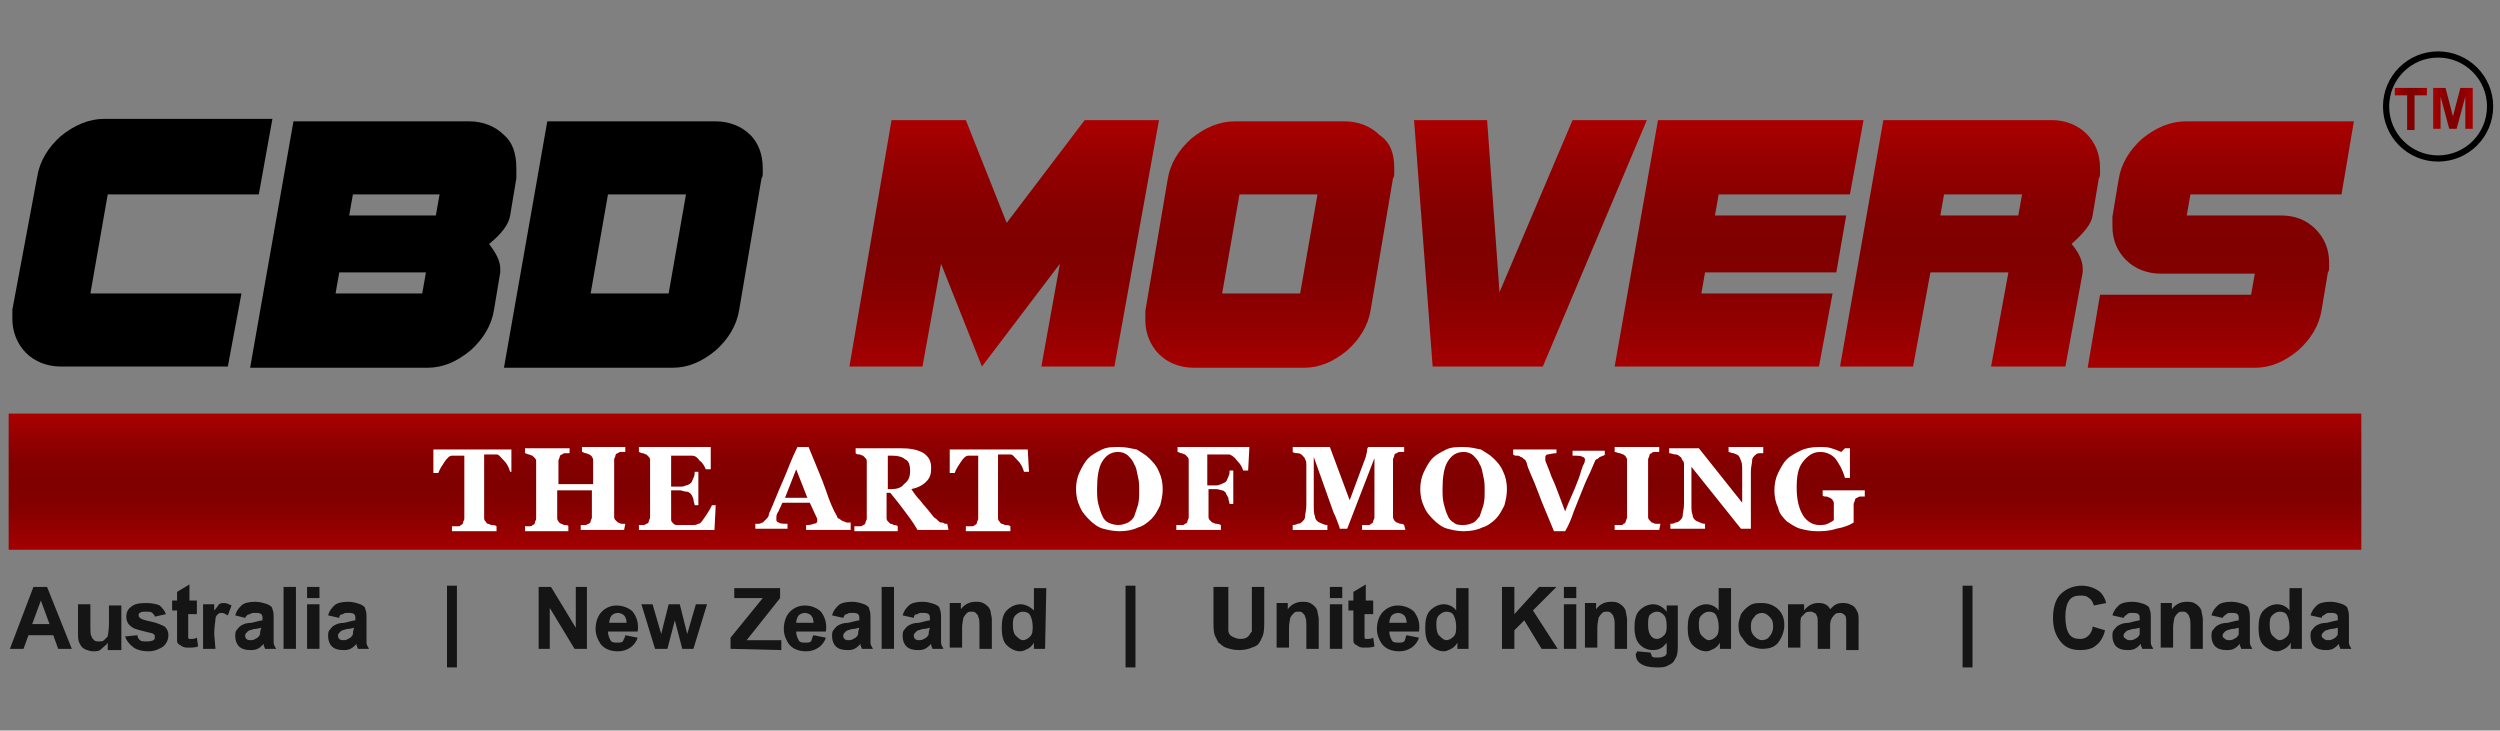 <?xml version="1.0" encoding="utf-8"?>
<!-- Generator: Adobe Illustrator 22.1.0, SVG Export Plug-In . SVG Version: 6.00 Build 0)  -->
<svg version="1.1" id="Layer_1" xmlns="http://www.w3.org/2000/svg" xmlns:xlink="http://www.w3.org/1999/xlink" x="0px" y="0px"
	 viewBox="0 0 201.9 59" style="enable-background:new 0 0 201.9 59;" xml:space="preserve">
<rect x="0" y="0" width="201.9" height="59" fill="#808080" stroke="none"/>
<style type="text/css">
	.st0{fill:url(#SVGID_1_);}
	.st1{fill:url(#SVGID_2_);}
	.st2{fill:url(#SVGID_3_);}
	.st3{fill:url(#SVGID_4_);}
	.st4{fill:url(#SVGID_5_);}
	.st5{fill:url(#SVGID_6_);}
	.st6{fill:url(#SVGID_7_);}
	.st7{fill:#151515;}
	.st8{fill:#FFFFFF;}
	.st9{fill:none;stroke:#000000;stroke-width:0.5;stroke-miterlimit:10;}
	.st10{fill:url(#SVGID_8_);}
	.st11{fill:url(#SVGID_9_);}
</style>
<g>
	<path d="M20.9,15.7H8.7l-1.4,8h12.2l-1.1,5.9H4.9c-1.1,0-2.1-0.4-2.8-1.1C1.4,27.8,1,26.8,1,25.8c0-0.1,0-0.3,0-0.4s0-0.3,0-0.4
		l2-10.7C3.2,13,3.9,11.9,4.9,11C6,10.1,7.2,9.6,8.4,9.6H22L20.9,15.7z"/>
	<path d="M41.7,13.6c0,0.1,0,0.3,0,0.4s0,0.3,0,0.4l-0.5,3c-0.1,0.7-0.7,1.5-1.7,2.3c0.6,0.8,0.9,1.4,0.9,2V22l-0.5,3
		c-0.2,1.3-0.9,2.4-1.9,3.3c-1.1,0.9-2.2,1.4-3.5,1.4H20.2l3.5-19.9h14.2c1.1,0,2.1,0.4,2.8,1.1C41.4,11.5,41.7,12.4,41.7,13.6z
		 M27.4,22l-0.3,1.7h7l0.3-1.7H27.4z M28.5,15.7l-0.3,1.7h7l0.3-1.7H28.5z"/>
	<path d="M61.6,13.6c0,0.1,0,0.3,0,0.4s0,0.3-0.1,0.4L59.7,25c-0.2,1.3-0.9,2.4-1.9,3.3c-1.1,0.9-2.2,1.4-3.5,1.4H40.7l3.5-19.9
		h13.6c1.1,0,2.1,0.4,2.8,1.1C61.2,11.5,61.6,12.4,61.6,13.6z M49.1,15.7l-1.4,8H54l1.4-8C55.4,15.7,49.1,15.7,49.1,15.7z"/>
</g>
<g>
	
		<linearGradient id="SVGID_1_" gradientUnits="userSpaceOnUse" x1="81.052" y1="50.3" x2="81.052" y2="30.445" gradientTransform="matrix(1 0 0 -1 0 60)">
		<stop  offset="0" style="stop-color:#AA0000"/>
		<stop  offset="0.188" style="stop-color:#930000"/>
		<stop  offset="0.371" style="stop-color:#840000"/>
		<stop  offset="0.521" style="stop-color:#7F0000"/>
		<stop  offset="0.669" style="stop-color:#850000"/>
		<stop  offset="0.862" style="stop-color:#950000"/>
		<stop  offset="1" style="stop-color:#A50000"/>
	</linearGradient>
	<path class="st0" d="M90,29.6h-5.9l1.5-8.3l-6.3,8.3L76,21.3l-1.5,8.3h-5.9L72,9.7h6l3.3,8.3l6.3-8.3h6L90,29.6z"/>
	
		<linearGradient id="SVGID_2_" gradientUnits="userSpaceOnUse" x1="102.502" y1="50.288" x2="102.502" y2="30.433" gradientTransform="matrix(1 0 0 -1 0 60)">
		<stop  offset="0" style="stop-color:#AA0000"/>
		<stop  offset="0.188" style="stop-color:#930000"/>
		<stop  offset="0.371" style="stop-color:#840000"/>
		<stop  offset="0.521" style="stop-color:#7F0000"/>
		<stop  offset="0.669" style="stop-color:#850000"/>
		<stop  offset="0.862" style="stop-color:#950000"/>
		<stop  offset="1" style="stop-color:#A50000"/>
	</linearGradient>
	<path class="st1" d="M112.6,13.6c0,0.1,0,0.3,0,0.4c0,0.1,0,0.3-0.1,0.4L110.7,25c-0.2,1.3-0.9,2.4-1.9,3.3
		c-1.1,0.9-2.2,1.4-3.5,1.4h-8.9c-1.1,0-2.1-0.4-2.8-1.1c-0.7-0.7-1.1-1.7-1.1-2.7c0-0.1,0-0.3,0-0.4s0-0.3,0-0.4l1.8-10.6
		c0.2-1.3,0.9-2.4,1.9-3.3c1.1-0.9,2.3-1.4,3.5-1.4h8.9c1.1,0,2.1,0.4,2.8,1.1C112.3,11.5,112.6,12.4,112.6,13.6z M100.1,15.7
		l-1.4,8h6.3l1.4-8C106.4,15.7,100.1,15.7,100.1,15.7z"/>
	
		<linearGradient id="SVGID_3_" gradientUnits="userSpaceOnUse" x1="123.552" y1="50.3" x2="123.552" y2="30.445" gradientTransform="matrix(1 0 0 -1 0 60)">
		<stop  offset="0" style="stop-color:#AA0000"/>
		<stop  offset="0.188" style="stop-color:#930000"/>
		<stop  offset="0.371" style="stop-color:#840000"/>
		<stop  offset="0.521" style="stop-color:#7F0000"/>
		<stop  offset="0.669" style="stop-color:#850000"/>
		<stop  offset="0.862" style="stop-color:#950000"/>
		<stop  offset="1" style="stop-color:#A50000"/>
	</linearGradient>
	<path class="st2" d="M124.6,29.6h-8.9l-1.5-19.9h5.9l1,13.9L127,9.7h6L124.6,29.6z"/>
	
		<linearGradient id="SVGID_4_" gradientUnits="userSpaceOnUse" x1="140.402" y1="50.3" x2="140.402" y2="30.445" gradientTransform="matrix(1 0 0 -1 0 60)">
		<stop  offset="0" style="stop-color:#AA0000"/>
		<stop  offset="0.188" style="stop-color:#930000"/>
		<stop  offset="0.371" style="stop-color:#840000"/>
		<stop  offset="0.521" style="stop-color:#7F0000"/>
		<stop  offset="0.669" style="stop-color:#850000"/>
		<stop  offset="0.862" style="stop-color:#950000"/>
		<stop  offset="1" style="stop-color:#A50000"/>
	</linearGradient>
	<path class="st3" d="M149.4,15.7h-10.6l-0.3,1.7h10.6l-0.8,4.6h-10.6l-0.3,1.7H148l-1.1,5.9h-16.5l3.5-19.9h16.6L149.4,15.7z"/>
	
		<linearGradient id="SVGID_5_" gradientUnits="userSpaceOnUse" x1="159.052" y1="50.3" x2="159.052" y2="30.445" gradientTransform="matrix(1 0 0 -1 0 60)">
		<stop  offset="0" style="stop-color:#AA0000"/>
		<stop  offset="0.188" style="stop-color:#930000"/>
		<stop  offset="0.371" style="stop-color:#840000"/>
		<stop  offset="0.521" style="stop-color:#7F0000"/>
		<stop  offset="0.669" style="stop-color:#850000"/>
		<stop  offset="0.862" style="stop-color:#950000"/>
		<stop  offset="1" style="stop-color:#A50000"/>
	</linearGradient>
	<path class="st4" d="M169.6,13.6c0,0.1,0,0.3,0,0.4c0,0.1,0,0.3-0.1,0.4l-0.5,3c-0.1,0.7-0.7,1.4-1.7,2.3c0.6,0.7,0.9,1.4,0.9,2V22
		l-1.4,7.6h-6l1.4-7.6h-6.3l-1.4,7.6h-5.9l3.5-19.9h13.6c1.1,0,2.1,0.4,2.8,1.1C169.2,11.5,169.6,12.4,169.6,13.6z M157,15.7
		l-0.3,1.7h6.3l0.3-1.7H157z"/>
	
		<linearGradient id="SVGID_6_" gradientUnits="userSpaceOnUse" x1="179.302" y1="50.288" x2="179.302" y2="30.433" gradientTransform="matrix(1 0 0 -1 0 60)">
		<stop  offset="0" style="stop-color:#AA0000"/>
		<stop  offset="0.188" style="stop-color:#930000"/>
		<stop  offset="0.371" style="stop-color:#840000"/>
		<stop  offset="0.521" style="stop-color:#7F0000"/>
		<stop  offset="0.669" style="stop-color:#850000"/>
		<stop  offset="0.862" style="stop-color:#950000"/>
		<stop  offset="1" style="stop-color:#A50000"/>
	</linearGradient>
	<path class="st5" d="M189.1,15.7h-12.2l-0.3,1.7h7.6c1.2,0,2.1,0.4,2.8,1.1s1.1,1.6,1.1,2.7c0,0.1,0,0.3,0,0.4s0,0.3-0.1,0.4
		l-0.5,3c-0.2,1.3-0.9,2.4-1.9,3.3c-1.1,0.9-2.2,1.4-3.5,1.4h-13.5l1-5.9h12.2l0.3-1.7h-7.6c-1.1,0-2.1-0.4-2.8-1.1
		s-1.1-1.6-1.1-2.7c0-0.1,0-0.3,0-0.4s0-0.3,0-0.4l0.5-3c0.2-1.3,0.9-2.4,1.9-3.3c1.1-0.9,2.3-1.4,3.5-1.4h13.6L189.1,15.7z"/>
</g>
<linearGradient id="SVGID_7_" gradientUnits="userSpaceOnUse" x1="95.652" y1="26.589" x2="95.652" y2="15.601" gradientTransform="matrix(1 0 0 -1 0 60)">
	<stop  offset="0" style="stop-color:#AA0000"/>
	<stop  offset="0.188" style="stop-color:#930000"/>
	<stop  offset="0.371" style="stop-color:#840000"/>
	<stop  offset="0.521" style="stop-color:#7F0000"/>
	<stop  offset="0.669" style="stop-color:#850000"/>
	<stop  offset="0.862" style="stop-color:#950000"/>
	<stop  offset="1" style="stop-color:#A50000"/>
</linearGradient>
<rect x="0.7" y="33.4" class="st6" width="190" height="11"/>
<g>
	<path class="st7" d="M5.8,52.4H4.7l-0.4-1.1h-2l-0.4,1.1H0.8l1.9-5h1.1L5.8,52.4z M4,50.4l-0.7-1.9l-0.7,1.9H4z"/>
	<path class="st7" d="M8.7,52.4v-0.5c-0.1,0.2-0.3,0.3-0.5,0.5s-0.4,0.2-0.7,0.2c-0.2,0-0.5-0.1-0.7-0.2c-0.2-0.1-0.3-0.3-0.4-0.5
		s-0.1-0.5-0.1-0.8v-2.3h1v1.7c0,0.5,0,0.8,0.1,0.9c0,0.1,0.1,0.2,0.2,0.3s0.2,0.1,0.4,0.1c0.2,0,0.3,0,0.4-0.1s0.2-0.2,0.3-0.3
		c0-0.1,0.1-0.5,0.1-1v-1.5h1v3.6H8.7V52.4z"/>
	<path class="st7" d="M10.1,51.4l1-0.1c0,0.2,0.1,0.3,0.2,0.4s0.3,0.1,0.5,0.1s0.4,0,0.6-0.1c0.1-0.1,0.1-0.1,0.1-0.3
		c0-0.1,0-0.1-0.1-0.2c0,0-0.2-0.1-0.3-0.1c-0.8-0.2-1.3-0.3-1.5-0.5c-0.3-0.2-0.4-0.5-0.4-0.8s0.1-0.6,0.4-0.8
		c0.2-0.2,0.6-0.3,1.2-0.3c0.5,0,0.9,0.1,1.1,0.2c0.2,0.2,0.4,0.4,0.5,0.7l-0.9,0.2c0-0.1-0.1-0.2-0.2-0.3s-0.3-0.1-0.5-0.1
		c-0.3,0-0.4,0-0.5,0.1c-0.1,0-0.1,0.1-0.1,0.2c0,0.1,0,0.1,0.1,0.2c0.1,0.1,0.4,0.2,0.9,0.3s0.9,0.3,1.1,0.4
		c0.2,0.2,0.3,0.4,0.3,0.7s-0.1,0.6-0.4,0.9c-0.3,0.2-0.7,0.4-1.2,0.4s-0.9-0.1-1.2-0.3C10.4,52,10.2,51.7,10.1,51.4z"/>
	<path class="st7" d="M15.9,48.8v0.8h-0.7V51c0,0.3,0,0.5,0,0.5s0,0.1,0.1,0.1c0,0,0.1,0,0.2,0c0.1,0,0.2,0,0.4-0.1l0.1,0.7
		c-0.2,0.1-0.5,0.1-0.8,0.1c-0.2,0-0.3,0-0.5-0.1c-0.1-0.1-0.2-0.1-0.3-0.2c-0.1-0.1-0.1-0.2-0.1-0.4c0-0.1,0-0.3,0-0.7v-1.6h-0.4
		v-0.8h0.4v-0.7l1-0.6v1.3h0.6V48.8z"/>
	<path class="st7" d="M17.4,52.4h-1v-3.6h0.9v0.5c0.2-0.2,0.3-0.4,0.4-0.5s0.3-0.1,0.4-0.1c0.2,0,0.4,0.1,0.6,0.2l-0.3,0.8
		c-0.2-0.1-0.3-0.2-0.5-0.2c-0.1,0-0.2,0-0.3,0.1s-0.2,0.2-0.2,0.4s-0.1,0.6-0.1,1.2L17.4,52.4L17.4,52.4z"/>
	<path class="st7" d="M19.8,49.9L19,49.7c0.1-0.4,0.3-0.6,0.5-0.8s0.6-0.3,1.1-0.3c0.4,0,0.7,0.1,1,0.2c0.2,0.1,0.4,0.2,0.4,0.4
		c0.1,0.2,0.1,0.4,0.1,0.9v1.1c0,0.3,0,0.6,0,0.7c0,0.2,0.1,0.3,0.2,0.5h-0.9c0-0.1-0.1-0.2-0.1-0.3s0-0.1,0-0.1
		c-0.2,0.2-0.3,0.3-0.5,0.4c-0.2,0.1-0.4,0.1-0.6,0.1c-0.4,0-0.7-0.1-0.9-0.3S19,51.7,19,51.4c0-0.2,0-0.4,0.1-0.5s0.2-0.3,0.4-0.4
		c0.2-0.1,0.4-0.2,0.8-0.2c0.4-0.1,0.8-0.2,0.9-0.2V50c0-0.2,0-0.3-0.1-0.4c-0.1-0.1-0.3-0.1-0.5-0.1s-0.3,0-0.4,0.1
		C20,49.6,19.9,49.7,19.8,49.9z M21.1,50.7c-0.1,0-0.3,0.1-0.6,0.1c-0.3,0.1-0.4,0.1-0.5,0.2c-0.1,0.1-0.2,0.2-0.2,0.3
		s0,0.2,0.1,0.3s0.2,0.1,0.4,0.1s0.3-0.1,0.5-0.2c0.1-0.1,0.2-0.2,0.2-0.3S21,51,21.1,50.7L21.1,50.7L21.1,50.7z"/>
	<path class="st7" d="M22.9,52.4v-5h1v5H22.9z"/>
	<path class="st7" d="M24.8,48.3v-0.9h1v0.9H24.8z M24.8,52.4v-3.6h1v3.6H24.8z"/>
	<path class="st7" d="M27.4,49.9l-0.9-0.2c0.1-0.4,0.3-0.6,0.5-0.8s0.6-0.3,1.1-0.3c0.4,0,0.7,0.1,1,0.2c0.2,0.1,0.4,0.2,0.4,0.4
		c0.1,0.2,0.1,0.4,0.1,0.9v1.1c0,0.3,0,0.6,0,0.7c0,0.2,0.1,0.3,0.2,0.5h-0.9c0-0.1-0.1-0.2-0.1-0.3s0-0.1,0-0.1
		c-0.2,0.2-0.3,0.3-0.5,0.4c-0.2,0.1-0.4,0.1-0.6,0.1c-0.4,0-0.7-0.1-0.9-0.3s-0.3-0.5-0.3-0.8c0-0.2,0-0.4,0.1-0.5s0.2-0.3,0.4-0.4
		c0.2-0.1,0.4-0.2,0.8-0.2c0.4-0.1,0.8-0.2,0.9-0.2V50c0-0.2,0-0.3-0.1-0.4c-0.1-0.1-0.3-0.1-0.5-0.1s-0.3,0-0.4,0.1
		C27.5,49.6,27.4,49.7,27.4,49.9z M28.6,50.7c-0.1,0-0.3,0.1-0.6,0.1c-0.3,0.1-0.4,0.1-0.5,0.2c-0.1,0.1-0.2,0.2-0.2,0.3
		s0,0.2,0.1,0.3s0.2,0.1,0.4,0.1s0.3-0.1,0.5-0.2c0.1-0.1,0.2-0.2,0.2-0.3S28.5,51,28.6,50.7L28.6,50.7L28.6,50.7z"/>
	<path class="st7" d="M36.1,53.9v-6.6h0.8v6.6H36.1z"/>
	<path class="st7" d="M43.5,52.4v-5h1l2,3.3v-3.3h0.9v5h-1l-2-3.3v3.3H43.5z"/>
	<path class="st7" d="M50.5,51.3l1,0.2c-0.1,0.3-0.3,0.6-0.6,0.8c-0.3,0.2-0.6,0.3-1,0.3c-0.6,0-1.1-0.2-1.4-0.6
		c-0.2-0.3-0.4-0.7-0.4-1.2c0-0.6,0.2-1.1,0.5-1.4c0.3-0.3,0.7-0.5,1.2-0.5s1,0.2,1.3,0.5c0.3,0.4,0.5,0.9,0.4,1.6h-2.4
		c0,0.3,0.1,0.5,0.2,0.7s0.3,0.2,0.6,0.2c0.1,0,0.3,0,0.4-0.1C50.4,51.6,50.5,51.4,50.5,51.3z M50.6,50.3c0-0.3-0.1-0.5-0.2-0.6
		s-0.3-0.2-0.5-0.2s-0.4,0.1-0.5,0.2s-0.2,0.4-0.2,0.6H50.6z"/>
	<path class="st7" d="M52.9,52.4l-1.1-3.6h0.9l0.7,2.4l0.6-2.4h0.9l0.6,2.4l0.7-2.4h0.9L56,52.4h-0.9l-0.6-2.3l-0.6,2.3H52.9z"/>
	<path class="st7" d="M59,52.4v-0.9l2.6-3.2h-2.3v-0.8H63v0.8l-2.7,3.4h2.8v0.8L59,52.4L59,52.4z"/>
	<path class="st7" d="M65.7,51.3l1,0.2c-0.1,0.3-0.3,0.6-0.6,0.8c-0.3,0.2-0.6,0.3-1,0.3c-0.6,0-1.1-0.2-1.4-0.6
		c-0.2-0.3-0.4-0.7-0.4-1.2c0-0.6,0.2-1.1,0.5-1.4c0.3-0.3,0.7-0.5,1.2-0.5s1,0.2,1.3,0.5c0.3,0.4,0.5,0.9,0.4,1.6h-2.4
		c0,0.3,0.1,0.5,0.2,0.7s0.3,0.2,0.6,0.2c0.1,0,0.3,0,0.4-0.1C65.6,51.6,65.6,51.4,65.7,51.3z M65.7,50.3c0-0.3-0.1-0.5-0.2-0.6
		s-0.3-0.2-0.5-0.2s-0.4,0.1-0.5,0.2s-0.2,0.4-0.2,0.6H65.7z"/>
	<path class="st7" d="M68.1,49.9l-0.9-0.2c0.1-0.4,0.3-0.6,0.5-0.8s0.6-0.3,1.1-0.3c0.4,0,0.7,0.1,1,0.2c0.2,0.1,0.4,0.2,0.4,0.4
		c0.1,0.2,0.1,0.4,0.1,0.9v1.1c0,0.3,0,0.6,0,0.7c0,0.2,0.1,0.3,0.2,0.5h-0.9c0-0.1-0.1-0.2-0.1-0.3s0-0.1,0-0.1
		c-0.2,0.2-0.3,0.3-0.5,0.4c-0.2,0.1-0.4,0.1-0.6,0.1c-0.4,0-0.7-0.1-0.9-0.3s-0.3-0.5-0.3-0.8c0-0.2,0-0.4,0.1-0.5s0.2-0.3,0.4-0.4
		c0.2-0.1,0.4-0.2,0.8-0.2c0.4-0.1,0.8-0.2,0.9-0.2V50c0-0.2,0-0.3-0.1-0.4c-0.1-0.1-0.3-0.1-0.5-0.1s-0.3,0-0.4,0.1
		C68.2,49.6,68.2,49.7,68.1,49.9z M69.4,50.7c-0.1,0-0.3,0.1-0.6,0.1c-0.3,0.1-0.4,0.1-0.5,0.2c-0.1,0.1-0.2,0.2-0.2,0.3
		s0,0.2,0.1,0.3s0.2,0.1,0.4,0.1c0.2,0,0.3-0.1,0.5-0.2c0.1-0.1,0.2-0.2,0.2-0.3S69.3,51,69.4,50.7L69.4,50.7L69.4,50.7z"/>
	<path class="st7" d="M71.2,52.4v-5h1v5H71.2z"/>
	<path class="st7" d="M73.8,49.9l-0.9-0.2c0.1-0.4,0.3-0.6,0.5-0.8s0.6-0.3,1.1-0.3c0.4,0,0.7,0.1,1,0.2c0.2,0.1,0.4,0.2,0.4,0.4
		c0.1,0.2,0.1,0.4,0.1,0.9v1.1c0,0.3,0,0.6,0,0.7c0,0.2,0.1,0.3,0.2,0.5h-0.9c0-0.1-0.1-0.2-0.1-0.3s0-0.1,0-0.1
		c-0.2,0.2-0.3,0.3-0.5,0.4c-0.2,0.1-0.4,0.1-0.6,0.1c-0.4,0-0.7-0.1-0.9-0.3s-0.3-0.5-0.3-0.8c0-0.2,0-0.4,0.1-0.5s0.2-0.3,0.4-0.4
		c0.2-0.1,0.4-0.2,0.8-0.2c0.4-0.1,0.8-0.2,0.9-0.2V50c0-0.2,0-0.3-0.1-0.4c-0.1-0.1-0.3-0.1-0.5-0.1s-0.3,0-0.4,0.1
		C73.9,49.6,73.8,49.7,73.8,49.9z M75.1,50.7c-0.1,0-0.3,0.1-0.6,0.1c-0.3,0.1-0.4,0.1-0.5,0.2c-0.1,0.1-0.2,0.2-0.2,0.3
		s0,0.2,0.1,0.3s0.2,0.1,0.4,0.1c0.2,0,0.3-0.1,0.5-0.2c0.1-0.1,0.2-0.2,0.2-0.3S75,51,75.1,50.7L75.1,50.7L75.1,50.7z"/>
	<path class="st7" d="M80.1,52.4h-1v-1.8c0-0.4,0-0.6-0.1-0.8c0-0.1-0.1-0.2-0.2-0.3s-0.2-0.1-0.3-0.1c-0.2,0-0.3,0-0.4,0.1
		s-0.2,0.2-0.3,0.4c0,0.1-0.1,0.4-0.1,0.8v1.6h-1v-3.6h0.9v0.5c0.3-0.4,0.7-0.6,1.2-0.6c0.2,0,0.4,0,0.6,0.1s0.3,0.2,0.4,0.3
		s0.2,0.3,0.2,0.4c0,0.1,0.1,0.4,0.1,0.6C80.1,50,80.1,52.4,80.1,52.4z"/>
	<path class="st7" d="M84.4,52.4h-0.9v-0.5c-0.1,0.2-0.3,0.4-0.5,0.5s-0.4,0.2-0.6,0.2c-0.4,0-0.8-0.2-1.1-0.5
		c-0.3-0.3-0.4-0.8-0.4-1.4c0-0.6,0.1-1.1,0.4-1.4c0.3-0.3,0.7-0.5,1.1-0.5s0.8,0.2,1.1,0.5v-1.8h1L84.4,52.4L84.4,52.4z M81.8,50.5
		c0,0.4,0.1,0.7,0.2,0.8c0.2,0.2,0.4,0.4,0.6,0.4s0.4-0.1,0.6-0.3s0.2-0.5,0.2-0.8c0-0.4-0.1-0.7-0.2-0.9s-0.3-0.3-0.6-0.3
		c-0.2,0-0.4,0.1-0.6,0.3S81.8,50.2,81.8,50.5z"/>
	<path class="st7" d="M90.9,53.9v-6.6h0.8v6.6H90.9z"/>
	<path class="st7" d="M98.2,47.4h1v2.7c0,0.4,0,0.7,0,0.8c0,0.2,0.1,0.4,0.3,0.5s0.4,0.2,0.7,0.2c0.3,0,0.5-0.1,0.6-0.2
		s0.2-0.3,0.3-0.4c0-0.2,0-0.5,0-0.8v-2.8h1V50c0,0.6,0,1-0.1,1.3c-0.1,0.2-0.2,0.5-0.3,0.6c-0.1,0.2-0.3,0.3-0.6,0.4
		c-0.2,0.1-0.6,0.2-1,0.2c-0.5,0-0.8-0.1-1.1-0.2s-0.4-0.3-0.6-0.4c-0.1-0.2-0.2-0.4-0.3-0.6C98,51,98,50.6,98,50v-2.6H98.2z"/>
	<path class="st7" d="M106.5,52.4h-1v-1.8c0-0.4,0-0.6-0.1-0.8c0-0.1-0.1-0.2-0.2-0.3s-0.2-0.1-0.3-0.1c-0.2,0-0.3,0-0.4,0.1
		s-0.2,0.2-0.3,0.4c0,0.1-0.1,0.4-0.1,0.8v1.6h-1v-3.6h0.9v0.5c0.3-0.4,0.7-0.6,1.2-0.6c0.2,0,0.4,0,0.6,0.1s0.3,0.2,0.4,0.3
		s0.2,0.3,0.2,0.4c0,0.1,0.1,0.4,0.1,0.6C106.5,50,106.5,52.4,106.5,52.4z"/>
	<path class="st7" d="M107.4,48.3v-0.9h1v0.9H107.4z M107.4,52.4v-3.6h1v3.6H107.4z"/>
	<path class="st7" d="M110.9,48.8v0.8h-0.7V51c0,0.3,0,0.5,0,0.5s0,0.1,0.1,0.1c0,0,0.1,0,0.2,0c0.1,0,0.2,0,0.4-0.1l0.1,0.7
		c-0.2,0.1-0.5,0.1-0.8,0.1c-0.2,0-0.3,0-0.5-0.1c-0.1-0.1-0.2-0.1-0.3-0.2c-0.1-0.1-0.1-0.2-0.1-0.4c0-0.1,0-0.3,0-0.7v-1.6h-0.4
		v-0.8h0.4v-0.7l1-0.6v1.3h0.6V48.8z"/>
	<path class="st7" d="M113.6,51.3l1,0.2c-0.1,0.3-0.3,0.6-0.6,0.8s-0.6,0.3-1,0.3c-0.6,0-1.1-0.2-1.4-0.6c-0.2-0.3-0.4-0.7-0.4-1.2
		c0-0.6,0.2-1.1,0.5-1.4s0.7-0.5,1.2-0.5s1,0.2,1.3,0.5c0.3,0.4,0.5,0.9,0.4,1.6h-2.4c0,0.3,0.1,0.5,0.2,0.7s0.3,0.2,0.6,0.2
		c0.1,0,0.3,0,0.4-0.1S113.5,51.4,113.6,51.3z M113.6,50.3c0-0.3-0.1-0.5-0.2-0.6c-0.1-0.1-0.3-0.2-0.5-0.2s-0.4,0.1-0.5,0.2
		s-0.2,0.4-0.2,0.6H113.6z"/>
	<path class="st7" d="M118.6,52.4h-0.9v-0.5c-0.1,0.2-0.3,0.4-0.5,0.5s-0.4,0.2-0.6,0.2c-0.4,0-0.8-0.2-1.1-0.5s-0.4-0.8-0.4-1.4
		c0-0.6,0.1-1.1,0.4-1.4c0.3-0.3,0.7-0.5,1.1-0.5c0.4,0,0.8,0.2,1,0.5v-1.8h1V52.4z M116,50.5c0,0.4,0.1,0.7,0.2,0.8
		c0.2,0.2,0.4,0.4,0.6,0.4c0.2,0,0.4-0.1,0.6-0.3s0.2-0.5,0.2-0.8c0-0.4-0.1-0.7-0.2-0.9s-0.3-0.3-0.6-0.3c-0.2,0-0.4,0.1-0.6,0.3
		S116,50.2,116,50.5z"/>
	<path class="st7" d="M121.3,52.4v-5h1v2.2l2-2.2h1.4l-1.9,1.9l2,3.1h-1.3l-1.4-2.3l-0.8,0.8v1.5H121.3z"/>
	<path class="st7" d="M126.3,48.3v-0.9h1v0.9H126.3z M126.3,52.4v-3.6h1v3.6H126.3z"/>
	<path class="st7" d="M131.4,52.4h-1v-1.8c0-0.4,0-0.6-0.1-0.8c0-0.1-0.1-0.2-0.2-0.3c-0.1-0.1-0.2-0.1-0.3-0.1
		c-0.2,0-0.3,0-0.4,0.1c-0.1,0.1-0.2,0.2-0.3,0.4c0,0.1-0.1,0.4-0.1,0.8v1.6h-1v-3.6h0.9v0.5c0.3-0.4,0.7-0.6,1.2-0.6
		c0.2,0,0.4,0,0.6,0.1s0.3,0.2,0.4,0.3s0.2,0.3,0.2,0.4c0,0.1,0.1,0.4,0.1,0.6L131.4,52.4L131.4,52.4z"/>
	<path class="st7" d="M132.2,52.6l1.1,0.1c0,0.1,0.1,0.2,0.1,0.3c0.1,0.1,0.2,0.1,0.4,0.1s0.4,0,0.6-0.1c0.1,0,0.1-0.1,0.2-0.2
		c0-0.1,0-0.2,0-0.4v-0.5c-0.3,0.4-0.6,0.6-1.1,0.6s-0.9-0.2-1.2-0.6c-0.2-0.3-0.3-0.7-0.3-1.2c0-0.6,0.1-1.1,0.4-1.4
		c0.3-0.3,0.7-0.5,1.1-0.5c0.4,0,0.8,0.2,1.1,0.6v-0.5h0.9V52c0,0.4,0,0.7-0.1,1c-0.1,0.2-0.2,0.4-0.3,0.5s-0.3,0.2-0.5,0.3
		s-0.5,0.1-0.8,0.1c-0.6,0-1-0.1-1.3-0.3s-0.4-0.5-0.4-0.8C132.2,52.7,132.2,52.7,132.2,52.6z M133.1,50.5c0,0.4,0.1,0.7,0.2,0.8
		c0.1,0.2,0.3,0.3,0.5,0.3s0.4-0.1,0.6-0.3c0.2-0.2,0.2-0.5,0.2-0.8c0-0.4-0.1-0.7-0.2-0.8c-0.2-0.2-0.3-0.3-0.6-0.3
		c-0.2,0-0.4,0.1-0.6,0.3C133.1,49.9,133.1,50.2,133.1,50.5z"/>
	<path class="st7" d="M139.8,52.4h-0.9v-0.5c-0.1,0.2-0.3,0.4-0.5,0.5s-0.4,0.2-0.6,0.2c-0.4,0-0.8-0.2-1.1-0.5s-0.4-0.8-0.4-1.4
		c0-0.6,0.1-1.1,0.4-1.4c0.3-0.3,0.7-0.5,1.1-0.5c0.4,0,0.8,0.2,1,0.5v-1.8h1V52.4z M137.2,50.5c0,0.4,0.1,0.7,0.2,0.8
		c0.2,0.2,0.4,0.4,0.6,0.4c0.2,0,0.4-0.1,0.6-0.3s0.2-0.5,0.2-0.8c0-0.4-0.1-0.7-0.2-0.9s-0.3-0.3-0.6-0.3c-0.2,0-0.4,0.1-0.6,0.3
		S137.2,50.2,137.2,50.5z"/>
	<path class="st7" d="M140.4,50.5c0-0.3,0.1-0.6,0.2-0.9c0.2-0.3,0.4-0.5,0.7-0.7s0.6-0.2,1-0.2c0.5,0,1,0.2,1.3,0.5
		c0.4,0.4,0.5,0.8,0.5,1.3s-0.2,1-0.5,1.4s-0.8,0.5-1.3,0.5c-0.3,0-0.6-0.1-0.9-0.2c-0.3-0.1-0.5-0.4-0.7-0.7
		C140.5,51.3,140.4,51,140.4,50.5z M141.4,50.6c0,0.4,0.1,0.6,0.3,0.8s0.4,0.3,0.6,0.3s0.5-0.1,0.6-0.3c0.2-0.2,0.3-0.5,0.3-0.8
		c0-0.4-0.1-0.6-0.3-0.8s-0.4-0.3-0.6-0.3s-0.5,0.1-0.6,0.3C141.5,50,141.4,50.2,141.4,50.6z"/>
	<path class="st7" d="M144.8,48.8h0.9v0.5c0.3-0.4,0.7-0.6,1.1-0.6c0.2,0,0.4,0,0.6,0.1s0.3,0.2,0.4,0.4c0.2-0.2,0.3-0.3,0.5-0.4
		c0.2-0.1,0.4-0.1,0.6-0.1c0.3,0,0.5,0.1,0.7,0.2c0.2,0.1,0.3,0.3,0.4,0.5c0.1,0.2,0.1,0.4,0.1,0.8v2.3h-1v-2.1c0-0.4,0-0.6-0.1-0.7
		c-0.1-0.1-0.2-0.2-0.4-0.2c-0.1,0-0.3,0-0.4,0.1c-0.1,0.1-0.2,0.2-0.3,0.4s-0.1,0.4-0.1,0.7v1.7h-1v-2c0-0.4,0-0.6-0.1-0.7
		c0-0.1-0.1-0.2-0.2-0.2c-0.1-0.1-0.2-0.1-0.3-0.1s-0.3,0-0.4,0.1c-0.1,0.1-0.2,0.2-0.3,0.3s-0.1,0.4-0.1,0.7v1.8h-1v-3.5H144.8z"/>
	<path class="st7" d="M158.5,53.9v-6.6h0.8v6.6H158.5z"/>
	<path class="st7" d="M169,50.6l1,0.3c-0.1,0.5-0.4,1-0.7,1.2c-0.3,0.3-0.8,0.4-1.3,0.4c-0.7,0-1.2-0.2-1.6-0.7
		c-0.4-0.5-0.6-1.1-0.6-1.9c0-0.8,0.2-1.5,0.6-1.9s1-0.7,1.7-0.7c0.6,0,1.1,0.2,1.5,0.5c0.2,0.2,0.4,0.5,0.5,0.9l-1,0.2
		c-0.1-0.3-0.2-0.5-0.4-0.6c-0.2-0.2-0.4-0.2-0.7-0.2c-0.4,0-0.7,0.1-0.9,0.4s-0.3,0.7-0.3,1.3s0.1,1.1,0.3,1.4s0.5,0.4,0.9,0.4
		c0.3,0,0.5-0.1,0.7-0.3C168.8,51.2,169,50.9,169,50.6z"/>
	<path class="st7" d="M171.5,49.9l-0.9-0.2c0.1-0.4,0.3-0.6,0.5-0.8s0.6-0.3,1.1-0.3c0.4,0,0.7,0.1,1,0.2c0.2,0.1,0.4,0.2,0.4,0.4
		c0.1,0.2,0.1,0.4,0.1,0.9v1.1c0,0.3,0,0.6,0,0.7c0,0.2,0.1,0.3,0.2,0.5H173c0-0.1-0.1-0.2-0.1-0.3s0-0.1,0-0.1
		c-0.2,0.2-0.3,0.3-0.5,0.4c-0.2,0.1-0.4,0.1-0.6,0.1c-0.4,0-0.7-0.1-0.9-0.3s-0.3-0.5-0.3-0.8c0-0.2,0-0.4,0.1-0.5s0.2-0.3,0.4-0.4
		c0.2-0.1,0.4-0.2,0.8-0.2c0.4-0.1,0.8-0.2,0.9-0.2V50c0-0.2,0-0.3-0.1-0.4c-0.1-0.1-0.3-0.1-0.5-0.1s-0.3,0-0.4,0.1
		S171.6,49.7,171.5,49.9z M172.8,50.7c-0.1,0-0.3,0.1-0.6,0.1c-0.3,0.1-0.4,0.1-0.5,0.2c-0.1,0.1-0.2,0.2-0.2,0.3s0,0.2,0.2,0.3
		c0.1,0.1,0.2,0.1,0.4,0.1s0.3-0.1,0.5-0.2c0.1-0.1,0.2-0.2,0.2-0.3S172.8,51,172.8,50.7L172.8,50.7L172.8,50.7z"/>
	<path class="st7" d="M177.9,52.4h-1v-1.8c0-0.4,0-0.6-0.1-0.8c0-0.1-0.1-0.2-0.2-0.3c-0.1-0.1-0.2-0.1-0.3-0.1
		c-0.2,0-0.3,0-0.4,0.1c-0.1,0.1-0.2,0.2-0.3,0.4c0,0.1-0.1,0.4-0.1,0.8v1.6h-1v-3.6h0.9v0.5c0.3-0.4,0.7-0.6,1.2-0.6
		c0.2,0,0.4,0,0.6,0.1s0.3,0.2,0.4,0.3s0.2,0.3,0.2,0.4c0,0.1,0.1,0.4,0.1,0.6L177.9,52.4L177.9,52.4z"/>
	<path class="st7" d="M179.5,49.9l-0.9-0.2c0.1-0.4,0.3-0.6,0.5-0.8s0.6-0.3,1.1-0.3c0.4,0,0.7,0.1,1,0.2c0.2,0.1,0.4,0.2,0.4,0.4
		c0.1,0.2,0.1,0.4,0.1,0.9v1.1c0,0.3,0,0.6,0,0.7c0,0.2,0.1,0.3,0.2,0.5H181c0-0.1-0.1-0.2-0.1-0.3s0-0.1,0-0.1
		c-0.2,0.2-0.3,0.3-0.5,0.4c-0.2,0.1-0.4,0.1-0.6,0.1c-0.4,0-0.7-0.1-0.9-0.3s-0.3-0.5-0.3-0.8c0-0.2,0-0.4,0.1-0.5s0.2-0.3,0.4-0.4
		c0.2-0.1,0.4-0.2,0.8-0.2c0.4-0.1,0.8-0.2,0.9-0.2V50c0-0.2,0-0.3-0.1-0.4c-0.1-0.1-0.3-0.1-0.5-0.1s-0.3,0-0.4,0.1
		S179.6,49.7,179.5,49.9z M180.8,50.7c-0.1,0-0.3,0.1-0.6,0.1c-0.3,0.1-0.4,0.1-0.5,0.2c-0.1,0.1-0.2,0.2-0.2,0.3s0,0.2,0.2,0.3
		c0.1,0.1,0.2,0.1,0.4,0.1s0.3-0.1,0.5-0.2c0.1-0.1,0.2-0.2,0.2-0.3S180.8,51,180.8,50.7L180.8,50.7L180.8,50.7z"/>
	<path class="st7" d="M185.9,52.4H185v-0.5c-0.1,0.2-0.3,0.4-0.5,0.5s-0.4,0.2-0.6,0.2c-0.4,0-0.8-0.2-1.1-0.5s-0.4-0.8-0.4-1.4
		c0-0.6,0.1-1.1,0.4-1.4c0.3-0.3,0.7-0.5,1.1-0.5c0.4,0,0.8,0.2,1,0.5v-1.8h1V52.4z M183.3,50.5c0,0.4,0.1,0.7,0.2,0.8
		c0.2,0.2,0.4,0.4,0.6,0.4c0.2,0,0.4-0.1,0.6-0.3s0.2-0.5,0.2-0.8c0-0.4-0.1-0.7-0.2-0.9s-0.3-0.3-0.6-0.3c-0.2,0-0.4,0.1-0.6,0.3
		S183.3,50.2,183.3,50.5z"/>
	<path class="st7" d="M187.5,49.9l-0.9-0.2c0.1-0.4,0.3-0.6,0.5-0.8s0.6-0.3,1.1-0.3c0.4,0,0.7,0.1,1,0.2c0.2,0.1,0.4,0.2,0.4,0.4
		c0.1,0.2,0.1,0.4,0.1,0.9v1.1c0,0.3,0,0.6,0,0.7c0,0.2,0.1,0.3,0.2,0.5H189c0-0.1-0.1-0.2-0.1-0.3s0-0.1,0-0.1
		c-0.2,0.2-0.3,0.3-0.5,0.4c-0.2,0.1-0.4,0.1-0.6,0.1c-0.4,0-0.7-0.1-0.9-0.3s-0.3-0.5-0.3-0.8c0-0.2,0-0.4,0.1-0.5s0.2-0.3,0.4-0.4
		c0.2-0.1,0.4-0.2,0.8-0.2c0.4-0.1,0.8-0.2,0.9-0.2V50c0-0.2,0-0.3-0.1-0.4c-0.1-0.1-0.3-0.1-0.5-0.1s-0.3,0-0.4,0.1
		S187.5,49.7,187.5,49.9z M188.8,50.7c-0.1,0-0.3,0.1-0.6,0.1c-0.3,0.1-0.4,0.1-0.5,0.2c-0.1,0.1-0.2,0.2-0.2,0.3s0,0.2,0.2,0.3
		c0.1,0.1,0.2,0.1,0.4,0.1s0.3-0.1,0.5-0.2c0.1-0.1,0.2-0.2,0.2-0.3S188.8,51,188.8,50.7L188.8,50.7L188.8,50.7z"/>
</g>
<g>
	<path class="st8" d="M41.6,38.1h-0.4c-0.1-0.3-0.2-0.6-0.5-0.9s-0.4-0.5-0.6-0.5c-0.1,0-0.2,0-0.4,0c-0.1,0-0.3,0-0.4,0h-0.2v5.1
		c0,0.1,0,0.2,0.1,0.3s0.1,0.2,0.2,0.2c0.1,0,0.2,0.1,0.3,0.1s0.3,0,0.4,0.1v0.4h-3.6v-0.4c0.1,0,0.2,0,0.4,0s0.3,0,0.3-0.1
		c0.1,0,0.2-0.1,0.2-0.2s0.1-0.2,0.1-0.3v-5.1h-0.2c-0.1,0-0.2,0-0.4,0c-0.1,0-0.3,0-0.4,0c-0.2,0-0.4,0.2-0.6,0.5s-0.4,0.6-0.5,0.9
		H35v-1.9h6.3v1.8H41.6z"/>
	<path class="st8" d="M50.4,42.8h-3.5v-0.4c0.1,0,0.2,0,0.3,0c0.1,0,0.2,0,0.3-0.1c0.1,0,0.2-0.1,0.2-0.2c0-0.1,0.1-0.2,0.1-0.3
		v-2.2H45v2.2c0,0.1,0,0.2,0.1,0.3c0,0.1,0.1,0.1,0.2,0.2c0.1,0,0.2,0.1,0.3,0.1s0.3,0,0.3,0.1v0.4h-3.5v-0.4c0.1,0,0.2,0,0.3,0
		s0.3,0,0.3-0.1c0.1,0,0.2-0.1,0.2-0.2c0-0.1,0.1-0.2,0.1-0.3v-4.6c0-0.1,0-0.2-0.1-0.3s-0.1-0.1-0.2-0.2c-0.1,0-0.2-0.1-0.3-0.1
		s-0.2-0.1-0.3-0.1v-0.4H46v0.4c-0.1,0-0.2,0-0.3,0c-0.1,0-0.2,0-0.3,0.1c-0.1,0-0.2,0.1-0.2,0.2c0,0.1-0.1,0.2-0.1,0.3v1.9h2.8
		v-1.9c0-0.1,0-0.2-0.1-0.3c0-0.1-0.1-0.1-0.2-0.2c-0.1,0-0.2-0.1-0.3-0.1s-0.2-0.1-0.3-0.1v-0.4h3.5v0.4c-0.1,0-0.2,0-0.3,0
		c-0.1,0-0.2,0-0.3,0.1c-0.1,0-0.2,0.1-0.2,0.2c0,0.1-0.1,0.2-0.1,0.3v4.6c0,0.1,0,0.2,0.1,0.3s0.1,0.1,0.2,0.2
		c0.1,0,0.2,0.1,0.3,0.1s0.3,0,0.3,0L50.4,42.8L50.4,42.8z"/>
	<path class="st8" d="M57.3,37.9H57c-0.1-0.2-0.2-0.5-0.5-0.7c-0.2-0.3-0.4-0.4-0.6-0.4c-0.1,0-0.2,0-0.4,0c-0.2,0-0.3,0-0.4,0h-0.9
		v2.5h0.7c0.2,0,0.3,0,0.5-0.1c0.1,0,0.3-0.1,0.4-0.2c0.1-0.1,0.1-0.2,0.2-0.4s0.1-0.3,0.1-0.5h0.3v2.7h-0.3c0-0.1-0.1-0.3-0.1-0.5
		c-0.1-0.2-0.1-0.3-0.2-0.4c-0.1-0.1-0.2-0.2-0.4-0.2s-0.3-0.1-0.5-0.1h-0.7v1.9c0,0.2,0,0.3,0,0.5c0,0.1,0.1,0.2,0.2,0.3
		s0.2,0.1,0.3,0.1c0.1,0,0.3,0,0.5,0c0.1,0,0.2,0,0.4,0s0.3,0,0.4,0s0.2,0,0.4-0.1c0.1,0,0.2-0.1,0.2-0.1c0.1-0.1,0.3-0.4,0.5-0.7
		s0.3-0.5,0.4-0.7h0.3l-0.1,2h-6.1v-0.4c0.1,0,0.2,0,0.3,0c0.1,0,0.2,0,0.3-0.1c0.1,0,0.2-0.1,0.2-0.2c0-0.1,0.1-0.2,0.1-0.3v-4.6
		c0-0.1,0-0.2-0.1-0.3s-0.1-0.1-0.2-0.2c-0.1,0-0.2-0.1-0.3-0.1c-0.1,0-0.3-0.1-0.3-0.1v-0.4h5.8v1.8H57.3z"/>
	<path class="st8" d="M68.6,42.8h-3.5v-0.4c0.2,0,0.4,0,0.6-0.1c0.2,0,0.3-0.1,0.3-0.2V42v-0.1l-0.6-1.3h-2.2
		c-0.1,0.1-0.1,0.3-0.2,0.4c-0.1,0.2-0.1,0.3-0.2,0.4c-0.1,0.2-0.1,0.3-0.1,0.4s0,0.1,0,0.2c0,0.1,0.1,0.2,0.2,0.2
		c0.1,0.1,0.4,0.1,0.7,0.1v0.4H61v-0.4c0.1,0,0.2,0,0.3,0c0.1,0,0.2-0.1,0.3-0.1c0.1-0.1,0.2-0.2,0.3-0.3s0.2-0.2,0.2-0.4
		c0.4-0.9,0.7-1.7,1.1-2.6c0.4-0.9,0.7-1.8,1.2-2.8h0.9c0.6,1.5,1.1,2.6,1.4,3.5s0.6,1.6,0.9,2.1c0,0.1,0.1,0.2,0.2,0.2
		c0.1,0.1,0.1,0.1,0.3,0.2c0.1,0,0.2,0.1,0.3,0.1c0.1,0,0.2,0,0.3,0v0.6H68.6z M65.2,40.2l-0.9-2.3l-0.9,2.3H65.2z"/>
	<path class="st8" d="M76.6,42.8h-2.5c-0.4-0.7-0.8-1.2-1.1-1.6c-0.3-0.4-0.6-0.8-1.1-1.4h-0.3v2c0,0.1,0,0.2,0.1,0.3
		s0.1,0.1,0.2,0.2c0.1,0,0.1,0,0.3,0.1c0.1,0,0.2,0,0.3,0.1v0.4H69v-0.4c0.1,0,0.2,0,0.4,0s0.2,0,0.3-0.1c0.1,0,0.2-0.1,0.2-0.2
		c0-0.1,0.1-0.2,0.1-0.3v-4.6c0-0.1,0-0.2-0.1-0.3s-0.1-0.1-0.2-0.2c-0.1,0-0.2-0.1-0.3-0.1c-0.1,0-0.2,0-0.3-0.1v-0.4h3.6
		c0.8,0,1.4,0.1,1.9,0.4c0.4,0.3,0.6,0.6,0.6,1.2c0,0.5-0.1,0.8-0.4,1.1s-0.7,0.5-1.2,0.6c0.2,0.3,0.4,0.6,0.7,0.9
		c0.3,0.4,0.6,0.7,0.9,1.1c0.1,0.1,0.2,0.3,0.4,0.4c0.2,0.2,0.3,0.3,0.4,0.3s0.2,0,0.3,0.1c0.1,0,0.2,0,0.2,0L76.6,42.8L76.6,42.8z
		 M73.5,38c0-0.4-0.1-0.8-0.4-0.9c-0.2-0.2-0.6-0.3-1-0.3h-0.4v2.7H72c0.4,0,0.8-0.1,1-0.4C73.4,38.8,73.5,38.5,73.5,38z"/>
	<path class="st8" d="M83.1,38.1h-0.4c-0.1-0.3-0.2-0.6-0.5-0.9s-0.4-0.5-0.6-0.5c-0.1,0-0.2,0-0.4,0c-0.1,0-0.3,0-0.4,0h-0.2v5.1
		c0,0.1,0,0.2,0.1,0.3s0.1,0.2,0.2,0.2s0.2,0.1,0.3,0.1c0.1,0,0.3,0,0.4,0.1v0.4H78v-0.4c0.1,0,0.2,0,0.4,0s0.3,0,0.3-0.1
		c0.1,0,0.2-0.1,0.2-0.2S79,42,79,41.9v-5.1l0,0c-0.1,0-0.2,0-0.4,0c-0.1,0-0.3,0-0.4,0c-0.2,0-0.4,0.2-0.6,0.5s-0.4,0.6-0.5,0.9
		h-0.4v-1.9H83L83.1,38.1L83.1,38.1z"/>
	<path class="st8" d="M92.8,37c0.3,0.3,0.6,0.6,0.8,1.1c0.2,0.4,0.3,0.9,0.3,1.4s-0.1,0.9-0.2,1.3c-0.2,0.4-0.4,0.8-0.7,1.1
		c-0.3,0.3-0.7,0.6-1.1,0.7c-0.4,0.2-0.9,0.3-1.5,0.3c-0.5,0-0.9-0.1-1.3-0.2S88.3,42.3,88,42c-0.3-0.3-0.6-0.6-0.8-1.1
		c-0.2-0.4-0.3-0.9-0.3-1.4s0.1-1,0.3-1.4c0.2-0.4,0.4-0.8,0.7-1.1c0.3-0.3,0.7-0.5,1.1-0.7s0.9-0.2,1.4-0.2s0.9,0.1,1.4,0.2
		C92.1,36.5,92.5,36.7,92.8,37z M91.6,41.7c0.1-0.3,0.2-0.6,0.3-0.9c0.1-0.4,0.1-0.7,0.1-1.2c0-0.4,0-0.7-0.1-1.1
		c-0.1-0.4-0.1-0.7-0.3-1c-0.1-0.3-0.3-0.5-0.5-0.7s-0.5-0.3-0.8-0.3c-0.6,0-1,0.3-1.3,0.8s-0.4,1.3-0.4,2.2c0,0.4,0,0.8,0.1,1.2
		s0.2,0.7,0.3,0.9c0.1,0.3,0.3,0.5,0.5,0.6s0.5,0.2,0.8,0.2s0.6-0.1,0.8-0.2S91.5,41.9,91.6,41.7z"/>
	<path class="st8" d="M100.8,38h-0.4c-0.1-0.3-0.2-0.5-0.5-0.8c-0.2-0.3-0.4-0.4-0.6-0.5c-0.1,0-0.2,0-0.4,0c-0.2,0-0.3,0-0.4,0h-1
		v2.5h0.6c0.2,0,0.3,0,0.5-0.1s0.3-0.1,0.4-0.2c0.1-0.1,0.1-0.2,0.2-0.4s0.1-0.3,0.1-0.5h0.3v2.7h-0.3c0-0.1-0.1-0.3-0.1-0.5
		C99.1,40,99,39.9,99,39.8c-0.1-0.1-0.2-0.2-0.3-0.2c-0.1,0-0.3-0.1-0.5-0.1h-0.6v2.2c0,0.1,0,0.2,0.1,0.3s0.1,0.1,0.2,0.2
		c0.1,0,0.2,0.1,0.3,0.1c0.1,0,0.2,0,0.4,0.1v0.4H95v-0.4c0.1,0,0.2,0,0.4,0s0.2,0,0.3-0.1c0.1,0,0.2-0.1,0.2-0.2
		c0-0.1,0.1-0.2,0.1-0.3v-4.6c0-0.1,0-0.2-0.1-0.3s-0.1-0.1-0.2-0.2c-0.1,0-0.2-0.1-0.3-0.1c-0.1,0-0.2-0.1-0.3-0.1v-0.4h5.8
		L100.8,38L100.8,38z"/>
	<path class="st8" d="M113.5,42.8H110v-0.4c0.1,0,0.2,0,0.4,0s0.3,0,0.3-0.1c0.1,0,0.2-0.1,0.2-0.2c0-0.1,0.1-0.2,0.1-0.3V37
		l-2.2,5.7h-0.6c0-0.1-0.1-0.3-0.2-0.6s-0.2-0.5-0.3-0.7l-1.6-4.5v3.9c0,0.4,0,0.7,0.1,0.9c0,0.2,0.1,0.3,0.2,0.4
		c0.1,0.1,0.2,0.1,0.4,0.2c0.2,0.1,0.3,0.1,0.4,0.1v0.4h-2.8v-0.4c0.1,0,0.2,0,0.4-0.1c0.2,0,0.3-0.1,0.4-0.2
		c0.1-0.1,0.2-0.2,0.2-0.4s0.1-0.5,0.1-0.9v-3.2c0-0.2,0-0.4-0.1-0.5c0-0.1-0.1-0.2-0.2-0.3s-0.2-0.2-0.4-0.2c-0.1,0-0.3,0-0.4-0.1
		v-0.4h3l1.6,4.3l1.3-3.5c0-0.1,0.1-0.3,0.1-0.5s0.1-0.3,0.1-0.3h2.9v0.4c-0.1,0-0.2,0-0.3,0s-0.2,0-0.3,0.1c-0.1,0-0.2,0.1-0.2,0.2
		c0,0.1-0.1,0.2-0.1,0.3v4.6c0,0.1,0,0.2,0.1,0.3c0,0.1,0.1,0.1,0.2,0.2c0.1,0,0.2,0.1,0.3,0.1s0.2,0,0.3,0.1L113.5,42.8L113.5,42.8
		z"/>
	<path class="st8" d="M120.6,37c0.3,0.3,0.6,0.6,0.8,1.1c0.2,0.4,0.3,0.9,0.3,1.4s-0.1,0.9-0.2,1.3c-0.2,0.4-0.4,0.8-0.7,1.1
		s-0.7,0.6-1.1,0.7c-0.4,0.2-0.9,0.3-1.5,0.3c-0.5,0-0.9-0.1-1.3-0.2s-0.8-0.4-1.1-0.7s-0.6-0.6-0.8-1.1c-0.2-0.4-0.3-0.9-0.3-1.4
		s0.1-1,0.3-1.4s0.4-0.8,0.7-1.1s0.7-0.5,1.1-0.7s0.9-0.2,1.4-0.2s0.9,0.1,1.4,0.2C119.9,36.5,120.3,36.7,120.6,37z M119.5,41.7
		c0.1-0.3,0.2-0.6,0.3-0.9c0.1-0.4,0.1-0.7,0.1-1.2c0-0.4,0-0.7-0.1-1.1c-0.1-0.4-0.1-0.7-0.3-1c-0.1-0.3-0.3-0.5-0.5-0.7
		s-0.5-0.3-0.8-0.3c-0.6,0-1,0.3-1.3,0.8s-0.4,1.3-0.4,2.2c0,0.4,0,0.8,0.1,1.2s0.2,0.7,0.3,0.9c0.1,0.3,0.3,0.5,0.5,0.6
		c0.2,0.2,0.5,0.2,0.8,0.2s0.6-0.1,0.8-0.2C119.2,42.1,119.3,41.9,119.5,41.7z"/>
	<path class="st8" d="M129.8,36.7c-0.1,0-0.2,0-0.3,0.1c-0.1,0-0.2,0.1-0.3,0.1c-0.1,0.1-0.2,0.2-0.3,0.2c-0.1,0.1-0.1,0.2-0.2,0.4
		c-0.1,0.2-0.2,0.5-0.4,0.9s-0.4,0.9-0.6,1.4c-0.2,0.5-0.4,1-0.6,1.5c-0.2,0.6-0.4,1.1-0.7,1.6h-0.9c-0.4-1-0.9-2.1-1.3-3.2
		c-0.4-1.1-0.8-1.8-0.9-2.3c-0.1-0.2-0.1-0.3-0.2-0.3c-0.1-0.1-0.2-0.2-0.3-0.2c-0.1-0.1-0.2-0.1-0.3-0.1s-0.2,0-0.3-0.1v-0.4h3.5
		v0.3c-0.3,0-0.6,0.1-0.7,0.1c-0.1,0-0.2,0.1-0.2,0.2V37c0,0,0,0.1,0,0.2c0.1,0.3,0.3,0.7,0.5,1.3c0.3,0.6,0.6,1.5,1.1,2.8
		c0.3-0.8,0.6-1.4,0.8-1.9s0.4-1,0.5-1.4c0.1-0.2,0.1-0.4,0.2-0.5c0.1-0.2,0.1-0.3,0.1-0.4c0-0.1-0.1-0.2-0.2-0.2
		c-0.1-0.1-0.4-0.1-0.8-0.1v-0.4h2.6v0.3H129.8z"/>
	<path class="st8" d="M134,42.8h-3.6v-0.4c0.1,0,0.2,0,0.4,0s0.3,0,0.3-0.1c0.1,0,0.2-0.1,0.2-0.2c0-0.1,0.1-0.2,0.1-0.3v-4.6
		c0-0.1,0-0.2-0.1-0.3c0-0.1-0.1-0.1-0.2-0.2c-0.1,0-0.2-0.1-0.3-0.1s-0.3-0.1-0.4-0.1v-0.4h3.6v0.4c-0.1,0-0.2,0-0.3,0
		s-0.3,0-0.3,0.1c-0.1,0-0.2,0.1-0.2,0.2s-0.1,0.2-0.1,0.3v4.6c0,0.1,0,0.2,0.1,0.3s0.1,0.1,0.2,0.2c0.1,0,0.2,0.1,0.3,0.1
		s0.3,0,0.4,0L134,42.8L134,42.8z"/>
	<path class="st8" d="M142.5,36.6c-0.1,0-0.2,0-0.4,0s-0.3,0.1-0.4,0.2c-0.1,0.1-0.2,0.2-0.2,0.4s-0.1,0.5-0.1,0.9v4.6h-0.8l-4-5v3
		c0,0.4,0,0.7,0.1,0.9c0,0.2,0.1,0.3,0.2,0.4c0.1,0.1,0.2,0.1,0.4,0.2s0.3,0.1,0.4,0.1v0.4h-2.8v-0.4c0.1,0,0.3,0,0.4-0.1
		c0.2,0,0.3-0.1,0.4-0.2c0.1-0.1,0.2-0.2,0.2-0.4s0.1-0.5,0.1-0.9v-3.1c0-0.2,0-0.3-0.1-0.4s-0.1-0.3-0.2-0.3
		c-0.1-0.1-0.2-0.2-0.4-0.2s-0.3-0.1-0.5-0.1v-0.4h2.4l3.5,4.4v-2.5c0-0.4,0-0.7-0.1-0.9s-0.1-0.3-0.2-0.4c-0.1-0.1-0.2-0.1-0.4-0.2
		c-0.2,0-0.3-0.1-0.4-0.1v-0.4h2.8v0.5H142.5z"/>
	<path class="st8" d="M150.6,40.1c-0.1,0-0.2,0-0.3,0s-0.2,0-0.3,0.1c-0.1,0-0.2,0.1-0.2,0.2c0,0.1-0.1,0.2-0.1,0.3v0.8
		c0,0.2,0,0.3,0,0.4c0,0.1,0,0.2,0,0.3c-0.3,0.2-0.8,0.4-1.4,0.5c-0.6,0.2-1.1,0.2-1.6,0.2s-0.9-0.1-1.3-0.2
		c-0.4-0.1-0.8-0.4-1.1-0.6c-0.3-0.3-0.6-0.6-0.7-1.1c-0.2-0.4-0.3-0.9-0.3-1.4s0.1-1,0.3-1.4s0.4-0.8,0.7-1.1s0.7-0.5,1.1-0.7
		c0.4-0.2,0.9-0.3,1.5-0.3c0.4,0,0.7,0,1,0.1s0.6,0.2,0.8,0.3l0.3-0.3h0.4v2.4H149c-0.2-0.7-0.5-1.2-0.8-1.6
		c-0.3-0.3-0.7-0.5-1.2-0.5c-0.6,0-1,0.3-1.4,0.8s-0.5,1.2-0.5,2.1c0,1,0.2,1.7,0.5,2.2s0.8,0.8,1.3,0.8c0.3,0,0.5,0,0.7-0.1
		s0.4-0.2,0.5-0.3v-1.3c0-0.1,0-0.2-0.1-0.3c0-0.1-0.1-0.1-0.2-0.2c-0.1,0-0.2-0.1-0.3-0.1s-0.3,0-0.3-0.1v-0.4h3.4L150.6,40.1
		L150.6,40.1z"/>
</g>
<circle class="st9" cx="196.9" cy="8.6" r="4.2"/>
<g>
	
		<linearGradient id="SVGID_8_" gradientUnits="userSpaceOnUse" x1="193.388" y1="51.2" x2="196.034" y2="51.2" gradientTransform="matrix(1 0 0 -1 0 60)">
		<stop  offset="0" style="stop-color:#AA0000"/>
		<stop  offset="0.188" style="stop-color:#930000"/>
		<stop  offset="0.371" style="stop-color:#840000"/>
		<stop  offset="0.521" style="stop-color:#7F0000"/>
		<stop  offset="0.669" style="stop-color:#850000"/>
		<stop  offset="0.862" style="stop-color:#950000"/>
		<stop  offset="1" style="stop-color:#A50000"/>
	</linearGradient>
	<path class="st10" d="M194.4,10.4V7.7h-1V7.1h2.6v0.6h-1v2.8h-0.6V10.4z"/>
	
		<linearGradient id="SVGID_9_" gradientUnits="userSpaceOnUse" x1="196.458" y1="51.25" x2="199.674" y2="51.25" gradientTransform="matrix(1 0 0 -1 0 60)">
		<stop  offset="0" style="stop-color:#AA0000"/>
		<stop  offset="0.188" style="stop-color:#930000"/>
		<stop  offset="0.371" style="stop-color:#840000"/>
		<stop  offset="0.521" style="stop-color:#7F0000"/>
		<stop  offset="0.669" style="stop-color:#850000"/>
		<stop  offset="0.862" style="stop-color:#950000"/>
		<stop  offset="1" style="stop-color:#A50000"/>
	</linearGradient>
	<path class="st11" d="M196.5,10.4V7.1h1l0.6,2.3l0.6-2.3h1v3.3h-0.6V7.8l-0.7,2.6h-0.6l-0.7-2.6v2.6H196.5z"/>
</g>
</svg>
